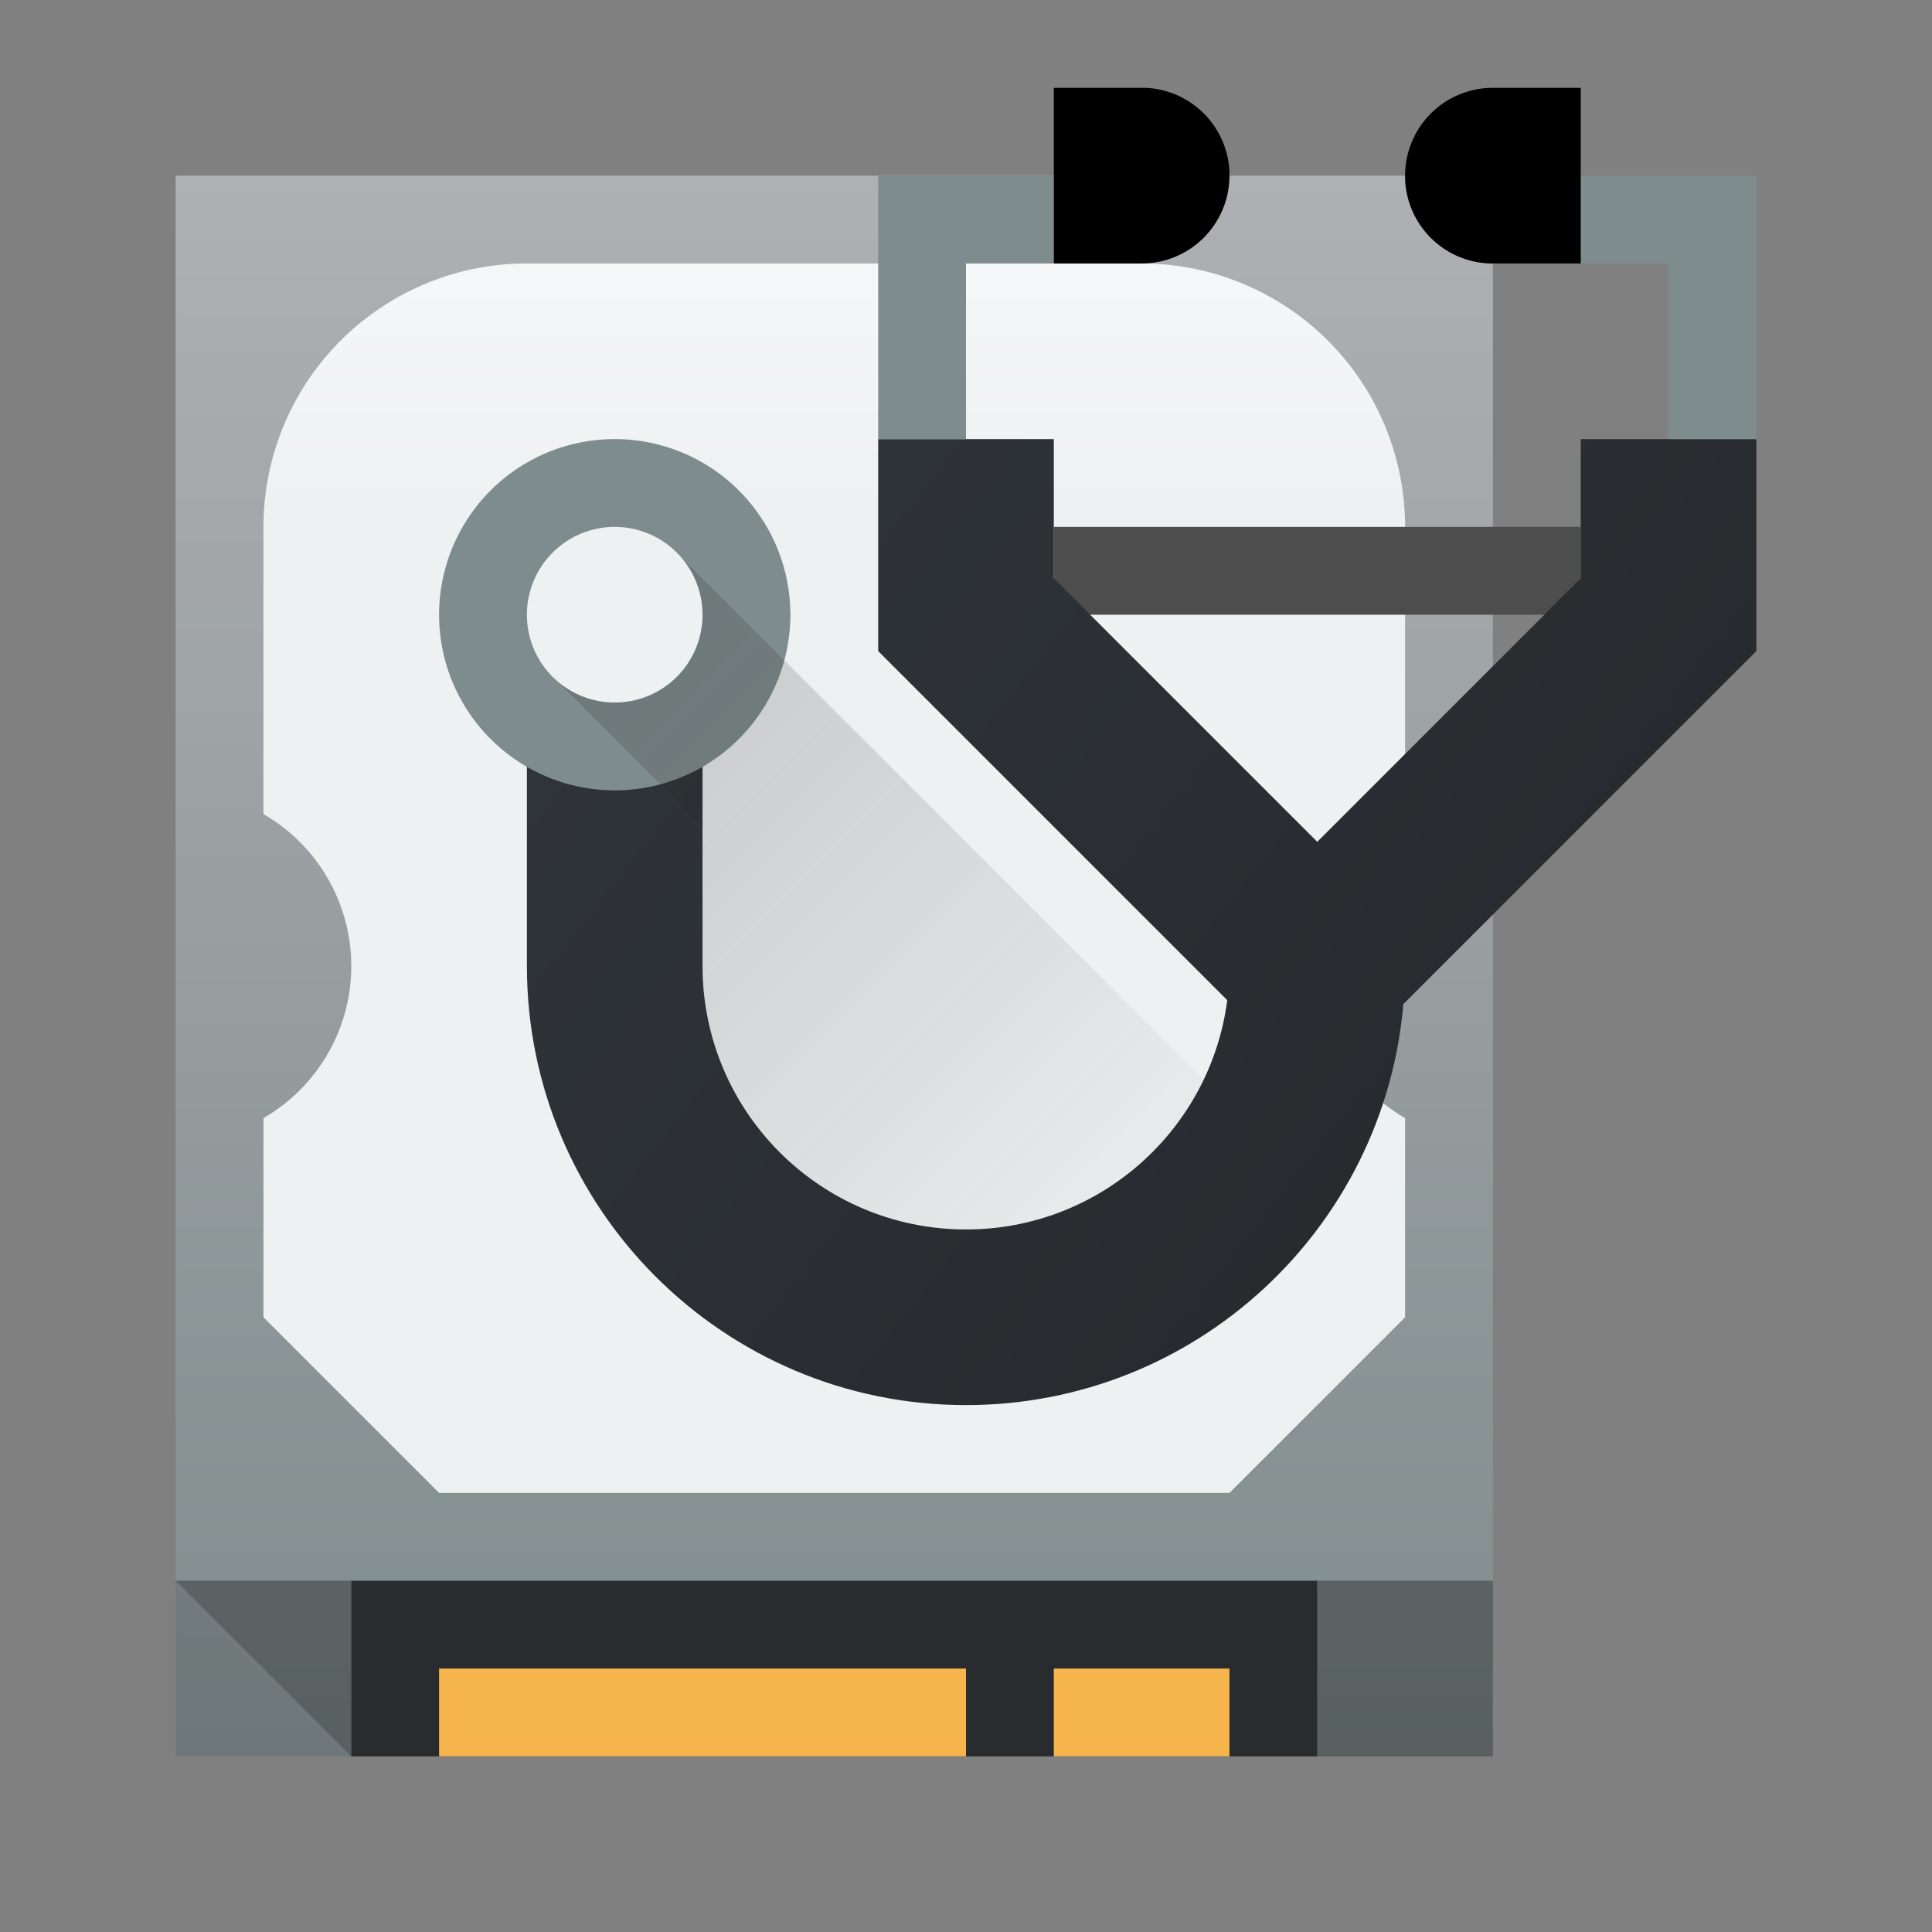 <svg height="22" viewBox="0 0 22 22" width="22" xmlns="http://www.w3.org/2000/svg" xmlns:xlink="http://www.w3.org/1999/xlink"><rect x="0" y="0" width="22" height="22" fill="#808080" stroke="none"/><linearGradient id="a" gradientTransform="matrix(.335 0 0 .346 -21.019 -.076)" gradientUnits="userSpaceOnUse" x1="3" x2="3" y1="17" y2="3"><stop offset="0" stop-color="#eef1f2"/><stop offset="1" stop-color="#f9fafb"/></linearGradient><linearGradient id="b" gradientUnits="userSpaceOnUse" x1="6" x2="20" y1="5" y2="16"><stop offset="0" stop-color="#31363b"/><stop offset="1" stop-color="#232629"/></linearGradient><linearGradient id="c" gradientUnits="userSpaceOnUse" x1="7" x2="14" y1="7" y2="14"><stop offset="0" stop-color="#292c2f"/><stop offset="1" stop-opacity="0"/></linearGradient><linearGradient id="d" gradientTransform="matrix(.367 0 0 .346 -142.993 -173.084)" gradientUnits="userSpaceOnUse" x1="388.423" x2="388.423" y1="557.798" y2="505.798"><stop offset="0" stop-color="#7f8c8d"/><stop offset="1" stop-color="#afb0b3"/></linearGradient><path d="m2 2h15v18h-15z" fill="url(#d)" stroke-width=".634"/><path d="m4 18h11v2h-11z" fill="#292c2e" stroke-width=".655"/><path d="m5 19h6v1h-6zm7 0h2v1h-2z" fill="#f6b44d" stroke-width=".811"/><path d="m15 18h2v2h-2zm-13 0h2v2h-2z" fill="#292c2f" opacity=".2" stroke-width=".655"/><path d="m2 18 2 2v-2zm13 0v2l2 0v-2z" opacity=".2" stroke-width=".643"/><path d="m6 3a3 3 0 0 0 -3 3v3 .27a2 2 0 0 1 1 1.73 2 2 0 0 1 -1 1.732v.268 2l2 2h9l2-2v-2-.268a2 2 0 0 1 -1-1.732 2 2 0 0 1 1-1.732v-.268-3a3 3 0 0 0 -3-3z" fill="url(#a)"/><path d="m12 6h6v1h-6z" fill="#4d4d4d"/><path d="m10 5v2.414l3.975 3.975c-.191 1.473-1.45 2.611-2.975 2.611-1.657 0-3-1.343-3-3v-2.984-.016h-2v3c0 2.761 2.239 5 5 5 2.615 0 4.761-2.008 4.98-4.566l4.02-4.02v-2.414h-2v1.586l-3 3-3-3v-1.586z" fill="url(#b)"/><path d="m10 2v3h1v-2h1v-1h-1zm8 0v1h1v2h1v-3h-1zm-11 3a2 2 0 0 0 -2 2 2 2 0 0 0 2 2 2 2 0 0 0 2-2 2 2 0 0 0 -2-2zm0 1a1 1 0 0 1 1 1 1 1 0 0 1 -1 1 1 1 0 0 1 -1-1 1 1 0 0 1 1-1z" fill="#7f8c8d"/><path d="m7.742 6.33c.355.393.343.999-.035 1.377-.378.378-.984.39-1.377.035l1.67 1.67v1.588c0 1.657 1.343 3 3 3 1.193 0 2.224-.697 2.707-1.705z" fill="url(#c)" opacity=".2"/><path d="m12 1v2h1a1 1 0 0 0 1-1v-.043a1 1 0 0 0 -.957-.957zm5 0a1 1 0 0 0 -1 1v.043a1 1 0 0 0 .957.957h1.043v-2z"/></svg>